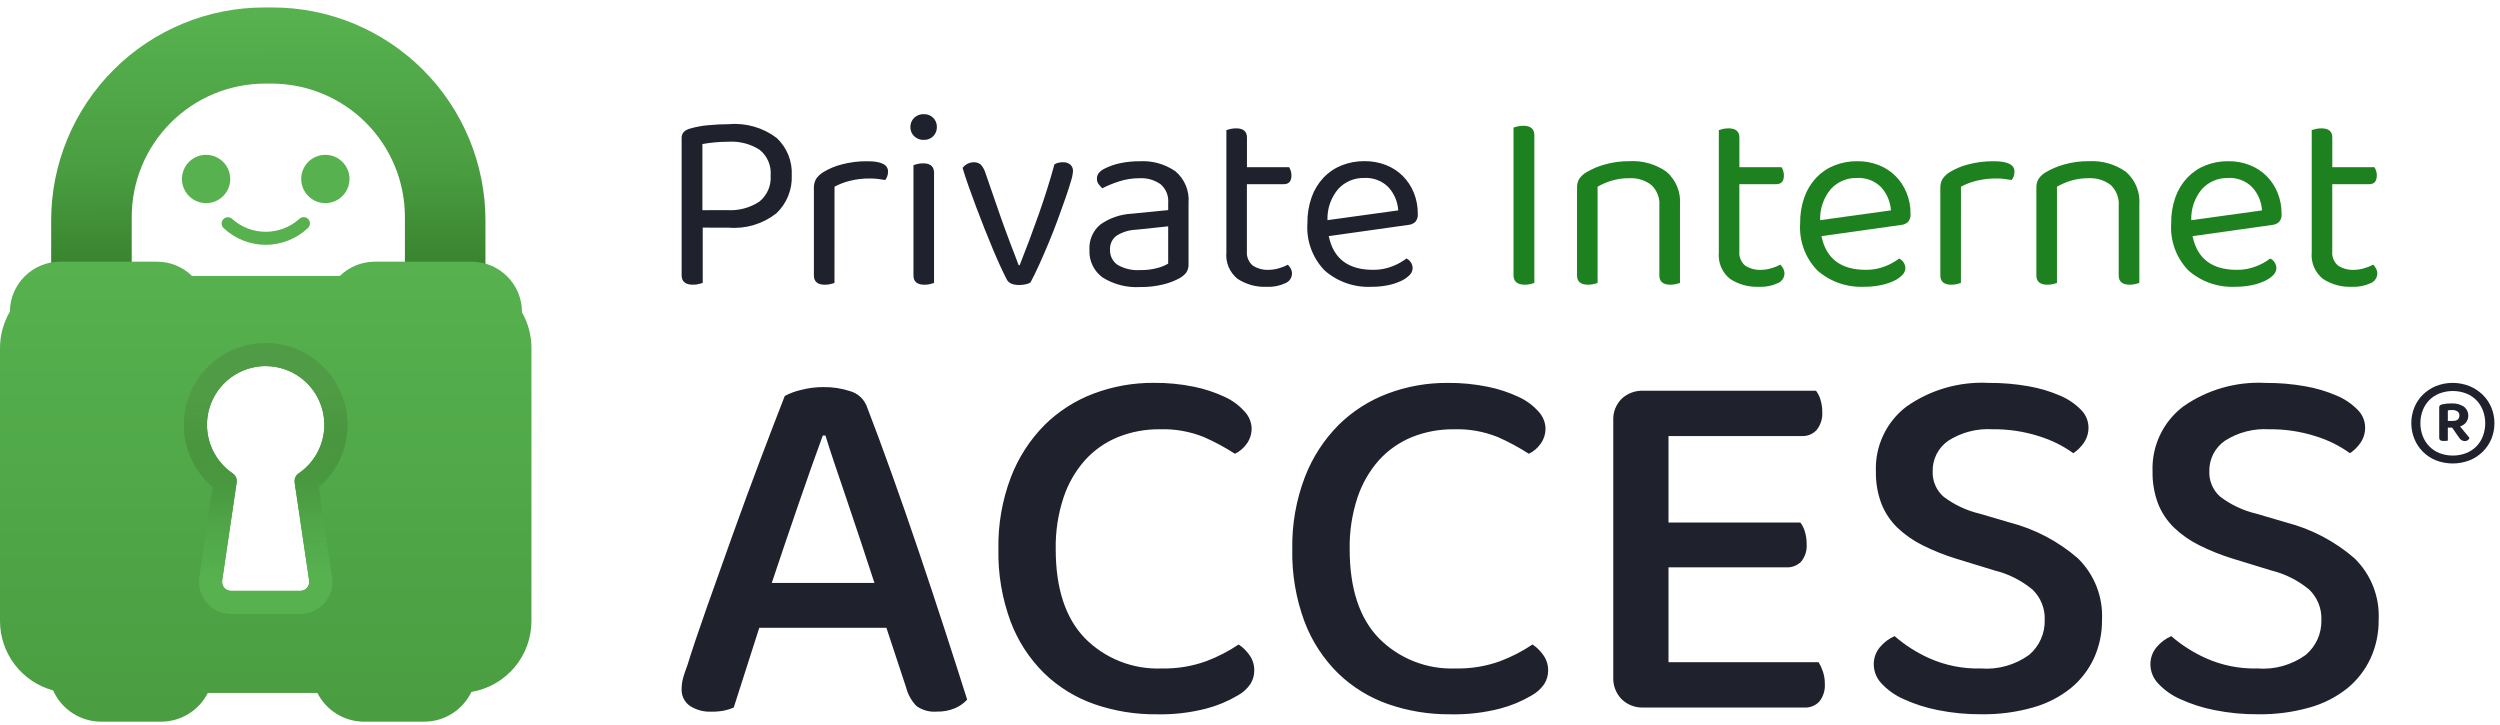 <svg width="224" height="65" viewBox="0 0 224 65" fill="none" xmlns="http://www.w3.org/2000/svg">
<path d="M79.422 56.251H68.031L65.743 63.394C65.459 63.52 65.161 63.614 64.856 63.674C64.487 63.741 64.112 63.772 63.736 63.767C63.06 63.795 62.392 63.616 61.822 63.253C61.576 63.082 61.378 62.85 61.247 62.581C61.116 62.311 61.057 62.012 61.075 61.713C61.075 61.375 61.122 61.038 61.215 60.713C61.308 60.386 61.433 60.02 61.588 59.613C61.993 58.306 62.559 56.617 63.288 54.548C64.017 52.479 64.795 50.292 65.622 47.989C66.447 45.686 67.28 43.421 68.122 41.196C68.964 38.971 69.695 37.064 70.316 35.477C70.772 35.235 71.259 35.054 71.763 34.94C72.418 34.768 73.093 34.682 73.771 34.683C74.596 34.67 75.416 34.797 76.199 35.056C76.523 35.152 76.821 35.319 77.071 35.545C77.321 35.771 77.518 36.051 77.646 36.363C78.331 38.137 79.078 40.152 79.887 42.409C80.696 44.666 81.506 46.992 82.315 49.389C83.125 51.785 83.904 54.133 84.651 56.433C85.398 58.733 86.068 60.818 86.659 62.689C86.35 63.02 85.976 63.282 85.559 63.459C85.049 63.672 84.5 63.774 83.948 63.759C83.302 63.816 82.657 63.643 82.127 63.269C81.675 62.809 81.353 62.237 81.193 61.612L79.422 56.251ZM73.722 39.024C73.411 39.865 73.068 40.814 72.695 41.872C72.322 42.93 71.934 44.043 71.532 45.21C71.127 46.377 70.723 47.56 70.318 48.758C69.913 49.956 69.524 51.114 69.151 52.233H78.351C77.946 50.988 77.534 49.736 77.114 48.475C76.694 47.214 76.289 46.008 75.9 44.857L74.8 41.612C74.457 40.601 74.177 39.737 73.96 39.021L73.722 39.024ZM112.145 38.37C112.153 38.873 111.997 39.364 111.701 39.77C111.433 40.151 111.072 40.457 110.651 40.657C109.766 40.087 108.837 39.587 107.873 39.163C106.621 38.657 105.277 38.419 103.928 38.463C102.642 38.447 101.365 38.685 100.17 39.163C99.049 39.62 98.044 40.321 97.229 41.217C96.361 42.194 95.702 43.337 95.292 44.578C94.801 46.069 94.565 47.631 94.592 49.2C94.592 52.717 95.463 55.378 97.206 57.183C98.106 58.092 99.185 58.803 100.376 59.269C101.566 59.736 102.841 59.949 104.119 59.893C105.471 59.922 106.816 59.7 108.087 59.239C109.107 58.855 110.079 58.354 110.982 57.745C111.357 57.994 111.681 58.311 111.939 58.679C112.235 59.085 112.391 59.576 112.383 60.079C112.385 60.509 112.263 60.93 112.033 61.293C111.739 61.722 111.347 62.074 110.889 62.32C110.014 62.837 109.072 63.229 108.089 63.487C106.626 63.864 105.118 64.037 103.607 64.001C101.717 64.018 99.837 63.71 98.051 63.091C96.375 62.506 94.846 61.565 93.568 60.333C92.242 59.028 91.215 57.451 90.557 55.711C89.784 53.628 89.411 51.419 89.457 49.198C89.416 46.998 89.796 44.812 90.577 42.755C91.246 41.007 92.272 39.417 93.588 38.086C94.843 36.844 96.347 35.881 98 35.261C99.716 34.617 101.536 34.292 103.369 34.304C104.584 34.292 105.797 34.409 106.987 34.654C107.938 34.846 108.863 35.152 109.741 35.564C110.416 35.872 111.02 36.317 111.515 36.871C111.9 37.278 112.125 37.81 112.149 38.37H112.145ZM138.476 38.37C138.484 38.873 138.328 39.364 138.032 39.77C137.764 40.151 137.403 40.457 136.982 40.657C136.099 40.087 135.173 39.588 134.212 39.164C132.96 38.658 131.616 38.42 130.267 38.464C128.981 38.448 127.704 38.686 126.509 39.164C125.388 39.621 124.383 40.322 123.568 41.218C122.7 42.195 122.041 43.338 121.631 44.579C121.14 46.069 120.904 47.632 120.931 49.201C120.931 52.718 121.802 55.379 123.545 57.184C124.444 58.092 125.522 58.802 126.711 59.268C127.9 59.735 129.174 59.947 130.45 59.893C131.802 59.922 133.147 59.7 134.418 59.239C135.438 58.855 136.409 58.354 137.312 57.745C137.687 57.994 138.011 58.311 138.269 58.679C138.565 59.085 138.721 59.576 138.713 60.079C138.715 60.509 138.593 60.93 138.363 61.293C138.069 61.722 137.677 62.074 137.219 62.32C136.344 62.837 135.402 63.229 134.419 63.487C132.956 63.864 131.448 64.037 129.937 64.001C128.047 64.018 126.167 63.71 124.381 63.091C122.706 62.506 121.177 61.565 119.899 60.333C118.573 59.028 117.546 57.451 116.888 55.711C116.115 53.628 115.742 51.419 115.788 49.198C115.749 47 116.13 44.814 116.912 42.759C117.581 41.011 118.607 39.421 119.923 38.09C121.178 36.848 122.682 35.885 124.335 35.265C126.051 34.62 127.871 34.296 129.704 34.308C130.919 34.296 132.132 34.413 133.322 34.658C134.273 34.85 135.198 35.156 136.076 35.568C136.751 35.876 137.355 36.321 137.85 36.875C138.233 37.281 138.456 37.812 138.48 38.37H138.476ZM147.257 63.394C146.897 63.409 146.537 63.351 146.199 63.223C145.862 63.094 145.555 62.898 145.296 62.647C145.045 62.388 144.849 62.081 144.72 61.743C144.592 61.406 144.534 61.046 144.549 60.686V37.67C144.532 37.313 144.59 36.956 144.718 36.623C144.847 36.289 145.044 35.986 145.296 35.733C145.558 35.488 145.867 35.298 146.204 35.173C146.54 35.049 146.898 34.993 147.257 35.009H162.712C162.895 35.246 163.03 35.515 163.112 35.803C163.224 36.166 163.279 36.543 163.275 36.923C163.312 37.494 163.137 38.059 162.785 38.51C162.619 38.697 162.413 38.844 162.183 38.941C161.953 39.037 161.704 39.082 161.454 39.07H149.498V46.82H161.312C161.495 47.057 161.63 47.326 161.712 47.614C161.824 47.977 161.879 48.354 161.875 48.734C161.922 49.306 161.747 49.875 161.385 50.321C161.212 50.495 161.004 50.631 160.774 50.72C160.545 50.808 160.3 50.847 160.054 50.835H149.498V59.333H162.944C163.098 59.582 163.224 59.849 163.317 60.127C163.444 60.486 163.508 60.865 163.504 61.247C163.548 61.826 163.373 62.401 163.014 62.858C162.844 63.038 162.637 63.18 162.407 63.273C162.178 63.365 161.931 63.407 161.683 63.395L147.257 63.394ZM177.463 59.894C179.009 60.019 180.548 59.588 181.805 58.68C182.258 58.297 182.62 57.817 182.862 57.276C183.104 56.734 183.222 56.145 183.205 55.552C183.226 55.05 183.141 54.55 182.956 54.084C182.771 53.617 182.49 53.195 182.131 52.844C181.142 52.016 179.976 51.425 178.723 51.117L175.223 50.043C174.203 49.729 173.212 49.331 172.258 48.853C171.427 48.441 170.664 47.906 169.994 47.266C169.372 46.66 168.886 45.927 168.57 45.118C168.227 44.2 168.061 43.226 168.08 42.247C168.035 41.13 168.26 40.018 168.736 39.006C169.211 37.994 169.923 37.111 170.812 36.433C172.97 34.914 175.577 34.166 178.212 34.309C179.401 34.3 180.589 34.401 181.76 34.609C182.731 34.776 183.679 35.058 184.584 35.449C185.283 35.742 185.918 36.171 186.451 36.71C186.873 37.123 187.116 37.684 187.128 38.274C187.139 38.763 186.999 39.244 186.728 39.651C186.474 40.029 186.149 40.354 185.771 40.608C184.841 39.94 183.808 39.428 182.713 39.091C181.363 38.657 179.953 38.444 178.535 38.461C177.137 38.375 175.748 38.734 174.567 39.488C174.123 39.794 173.763 40.207 173.518 40.688C173.274 41.169 173.153 41.703 173.167 42.242C173.152 42.668 173.232 43.093 173.402 43.484C173.571 43.876 173.826 44.225 174.147 44.506C175.103 45.23 176.201 45.747 177.368 46.023L180.076 46.817C182.326 47.4 184.412 48.495 186.169 50.017C186.903 50.732 187.477 51.595 187.851 52.549C188.226 53.503 188.392 54.526 188.34 55.549C188.353 56.732 188.106 57.903 187.616 58.98C187.135 60.02 186.425 60.938 185.538 61.664C184.537 62.462 183.386 63.049 182.153 63.391C180.657 63.815 179.108 64.019 177.553 63.998C176.236 64.009 174.922 63.884 173.631 63.625C172.577 63.418 171.551 63.089 170.573 62.645C169.824 62.317 169.149 61.841 168.589 61.245C168.153 60.792 167.904 60.192 167.889 59.564C167.874 58.984 168.073 58.419 168.449 57.977C168.804 57.555 169.251 57.22 169.756 56.997C170.676 57.794 171.706 58.455 172.814 58.958C174.273 59.616 175.863 59.937 177.463 59.894ZM202.253 59.894C203.799 60.019 205.338 59.588 206.595 58.68C207.048 58.297 207.41 57.817 207.652 57.276C207.894 56.734 208.012 56.145 207.995 55.552C208.016 55.05 207.932 54.55 207.747 54.083C207.562 53.616 207.281 53.194 206.922 52.843C205.932 52.014 204.766 51.423 203.512 51.116L200.012 50.042C198.992 49.728 198.001 49.33 197.047 48.852C196.216 48.44 195.453 47.905 194.783 47.265C194.161 46.658 193.675 45.926 193.359 45.117C193.016 44.199 192.85 43.225 192.869 42.246C192.824 41.129 193.049 40.018 193.525 39.006C194 37.995 194.712 37.112 195.6 36.434C197.758 34.915 200.365 34.167 203 34.31C204.189 34.301 205.377 34.402 206.548 34.61C207.519 34.777 208.467 35.059 209.372 35.45C210.071 35.743 210.706 36.172 211.239 36.711C211.661 37.124 211.904 37.685 211.916 38.275C211.927 38.764 211.787 39.245 211.516 39.652C211.262 40.03 210.937 40.355 210.559 40.609C209.629 39.941 208.596 39.428 207.501 39.092C206.151 38.658 204.741 38.445 203.323 38.462C201.925 38.376 200.536 38.735 199.355 39.489C198.911 39.795 198.551 40.208 198.306 40.689C198.062 41.169 197.941 41.704 197.955 42.243C197.94 42.669 198.02 43.094 198.19 43.486C198.359 43.877 198.614 44.226 198.935 44.507C199.891 45.231 200.989 45.748 202.156 46.024L204.864 46.818C207.114 47.401 209.2 48.496 210.957 50.018C211.691 50.733 212.265 51.596 212.639 52.55C213.014 53.504 213.18 54.526 213.128 55.55C213.141 56.733 212.894 57.904 212.404 58.981C211.923 60.021 211.213 60.939 210.326 61.665C209.325 62.462 208.174 63.05 206.941 63.392C205.445 63.816 203.896 64.02 202.341 63.999C201.024 64.01 199.71 63.885 198.419 63.626C197.365 63.419 196.339 63.09 195.361 62.646C194.612 62.318 193.937 61.842 193.377 61.246C192.941 60.793 192.692 60.193 192.677 59.565C192.662 58.985 192.861 58.42 193.237 57.978C193.592 57.556 194.039 57.221 194.544 56.998C195.467 57.796 196.5 58.456 197.612 58.959C199.069 59.616 200.655 59.936 202.253 59.894Z" fill="#1F212D"/>
<path d="M62.964 20.395V25.352C62.872 25.383 62.749 25.416 62.595 25.452C62.429 25.492 62.259 25.511 62.088 25.51C61.412 25.51 61.074 25.226 61.074 24.657V12.395C61.06 12.19 61.126 11.987 61.258 11.83C61.42 11.678 61.618 11.571 61.834 11.519C62.364 11.365 62.909 11.264 63.459 11.219C64.097 11.158 64.716 11.127 65.315 11.127C66.844 10.995 68.368 11.434 69.592 12.36C70.044 12.785 70.399 13.302 70.632 13.877C70.865 14.453 70.97 15.071 70.941 15.691C70.97 16.328 70.862 16.964 70.623 17.556C70.385 18.147 70.021 18.68 69.558 19.119C68.348 20.067 66.825 20.524 65.293 20.399L62.964 20.395ZM65.178 18.828C66.188 18.89 67.191 18.623 68.037 18.067C68.383 17.787 68.656 17.427 68.833 17.018C69.009 16.609 69.083 16.163 69.049 15.719C69.085 15.286 69.015 14.85 68.844 14.45C68.673 14.05 68.407 13.698 68.069 13.425C67.237 12.891 66.256 12.637 65.269 12.699C64.854 12.699 64.443 12.718 64.036 12.757C63.629 12.796 63.262 12.846 62.936 12.907V18.832L65.178 18.828ZM74.769 25.353C74.656 25.393 74.54 25.427 74.423 25.453C74.257 25.493 74.087 25.512 73.916 25.511C73.255 25.511 72.925 25.234 72.925 24.681V16.868C72.911 16.574 72.981 16.282 73.125 16.026C73.298 15.778 73.522 15.57 73.782 15.415C74.287 15.109 74.835 14.88 75.407 14.735C76.163 14.534 76.942 14.437 77.724 14.447C78.953 14.447 79.568 14.754 79.568 15.369C79.57 15.514 79.546 15.659 79.499 15.796C79.458 15.917 79.396 16.03 79.315 16.13C79.161 16.099 78.961 16.069 78.715 16.038C78.47 16.007 78.224 15.992 77.977 15.992C77.348 15.983 76.72 16.056 76.11 16.211C75.645 16.328 75.196 16.503 74.773 16.73L74.769 25.353ZM83.691 25.353C83.578 25.393 83.462 25.427 83.345 25.453C83.179 25.493 83.009 25.512 82.838 25.511C82.177 25.511 81.847 25.234 81.847 24.681V14.793C81.964 14.752 82.083 14.718 82.204 14.693C82.374 14.653 82.548 14.634 82.723 14.635C83.368 14.635 83.691 14.919 83.691 15.488V25.353ZM81.57 11.381C81.567 11.229 81.595 11.078 81.652 10.937C81.71 10.797 81.796 10.669 81.904 10.563C82.018 10.451 82.153 10.364 82.302 10.307C82.451 10.249 82.61 10.223 82.769 10.229C82.927 10.222 83.084 10.248 83.231 10.306C83.378 10.363 83.511 10.451 83.622 10.563C83.728 10.671 83.811 10.799 83.866 10.939C83.921 11.08 83.948 11.23 83.945 11.381C83.948 11.532 83.921 11.682 83.866 11.823C83.811 11.963 83.728 12.091 83.622 12.199C83.511 12.311 83.378 12.399 83.231 12.456C83.084 12.514 82.927 12.54 82.769 12.533C82.61 12.539 82.451 12.513 82.302 12.455C82.153 12.398 82.018 12.311 81.904 12.199C81.796 12.093 81.71 11.965 81.652 11.825C81.595 11.684 81.567 11.533 81.57 11.381ZM95.264 14.539C95.493 14.528 95.719 14.602 95.898 14.746C95.981 14.821 96.046 14.915 96.087 15.018C96.129 15.122 96.147 15.234 96.14 15.346C96.114 15.648 96.053 15.946 95.956 16.234C95.833 16.657 95.672 17.157 95.472 17.734C95.272 18.311 95.045 18.945 94.792 19.634C94.539 20.325 94.27 21.013 93.985 21.697C93.7 22.381 93.416 23.038 93.132 23.669C92.847 24.299 92.581 24.845 92.332 25.306C92.211 25.386 92.075 25.441 91.932 25.467C91.732 25.514 91.527 25.537 91.321 25.536C90.752 25.536 90.383 25.375 90.214 25.052C90.077 24.791 89.9 24.43 89.685 23.969C89.47 23.508 89.239 22.985 88.993 22.401C88.747 21.817 88.493 21.195 88.232 20.534C87.971 19.873 87.717 19.216 87.471 18.563C87.225 17.91 86.994 17.279 86.779 16.672C86.564 16.065 86.387 15.523 86.249 15.047C86.362 14.889 86.512 14.762 86.687 14.678C86.858 14.589 87.047 14.542 87.24 14.54C87.47 14.524 87.698 14.598 87.874 14.747C88.055 14.946 88.192 15.182 88.274 15.439L89.703 19.566C89.795 19.827 89.91 20.146 90.049 20.523C90.188 20.9 90.33 21.284 90.476 21.676C90.622 22.068 90.768 22.448 90.914 22.817C91.06 23.186 91.179 23.501 91.271 23.762H91.363C91.978 22.209 92.55 20.68 93.081 19.174C93.612 17.668 94.078 16.183 94.481 14.719C94.72 14.588 94.991 14.526 95.264 14.539ZM102.158 24.199C102.698 24.211 103.237 24.144 103.758 23.999C104.077 23.913 104.383 23.785 104.669 23.619V20.28L101.81 20.58C101.181 20.602 100.569 20.789 100.035 21.122C99.843 21.268 99.69 21.459 99.59 21.678C99.489 21.897 99.444 22.137 99.459 22.378C99.447 22.641 99.502 22.903 99.62 23.139C99.737 23.375 99.912 23.577 100.129 23.727C100.742 24.085 101.45 24.249 102.158 24.199ZM102.135 14.447C103.266 14.386 104.385 14.703 105.317 15.347C105.725 15.691 106.045 16.128 106.25 16.622C106.455 17.115 106.538 17.651 106.493 18.183V23.646C106.51 23.918 106.44 24.188 106.293 24.418C106.132 24.622 105.932 24.792 105.705 24.918C105.246 25.168 104.757 25.356 104.249 25.479C103.565 25.649 102.862 25.73 102.158 25.719C100.978 25.791 99.805 25.492 98.803 24.866C98.414 24.587 98.101 24.215 97.894 23.784C97.686 23.353 97.591 22.877 97.616 22.399C97.587 21.965 97.661 21.531 97.834 21.132C98.006 20.733 98.271 20.381 98.607 20.105C99.43 19.532 100.396 19.2 101.397 19.148L104.671 18.825V18.179C104.698 17.864 104.649 17.547 104.528 17.255C104.408 16.963 104.22 16.704 103.979 16.499C103.433 16.12 102.776 15.934 102.112 15.969C101.494 15.965 100.88 16.058 100.291 16.246C99.768 16.412 99.259 16.62 98.769 16.868C98.644 16.758 98.532 16.634 98.435 16.499C98.337 16.366 98.284 16.204 98.285 16.038C98.277 15.848 98.334 15.661 98.446 15.508C98.585 15.345 98.757 15.213 98.949 15.119C99.401 14.889 99.882 14.721 100.378 14.619C100.956 14.5 101.545 14.442 102.135 14.447ZM113.501 25.698C112.575 25.741 111.66 25.49 110.884 24.983C110.534 24.701 110.259 24.336 110.084 23.922C109.91 23.507 109.841 23.056 109.884 22.608V11.658C110.001 11.617 110.12 11.583 110.241 11.558C110.411 11.518 110.585 11.499 110.76 11.5C111.405 11.5 111.728 11.777 111.728 12.33V14.981H115.509C115.565 15.08 115.611 15.184 115.647 15.292C115.694 15.429 115.716 15.574 115.714 15.719C115.714 16.242 115.483 16.503 115.022 16.503H111.722V22.497C111.698 22.74 111.734 22.985 111.826 23.211C111.917 23.438 112.063 23.638 112.249 23.796C112.684 24.075 113.197 24.208 113.713 24.176C114.01 24.171 114.305 24.124 114.589 24.038C114.868 23.964 115.137 23.857 115.391 23.719C115.492 23.82 115.579 23.936 115.649 24.061C115.728 24.21 115.768 24.376 115.764 24.545C115.754 24.726 115.692 24.901 115.586 25.048C115.479 25.195 115.333 25.308 115.164 25.375C114.644 25.616 114.073 25.727 113.501 25.698ZM119.057 21.156C119.472 23.169 120.793 24.176 123.022 24.176C123.622 24.185 124.218 24.076 124.775 23.854C125.22 23.682 125.639 23.449 126.02 23.162C126.185 23.242 126.324 23.366 126.422 23.521C126.519 23.676 126.572 23.855 126.573 24.038C126.563 24.275 126.459 24.499 126.285 24.66C126.058 24.883 125.793 25.063 125.501 25.19C125.132 25.356 124.745 25.48 124.348 25.559C123.881 25.654 123.406 25.7 122.93 25.697C121.385 25.781 119.868 25.261 118.7 24.246C118.156 23.689 117.736 23.023 117.468 22.291C117.2 21.56 117.09 20.781 117.144 20.004C117.131 19.208 117.259 18.415 117.524 17.664C117.754 17.016 118.116 16.422 118.585 15.919C119.041 15.439 119.595 15.064 120.21 14.819C120.863 14.561 121.56 14.432 122.262 14.439C122.916 14.432 123.566 14.55 124.176 14.785C124.742 15.004 125.256 15.337 125.686 15.765C126.113 16.194 126.45 16.704 126.677 17.265C126.92 17.869 127.042 18.514 127.034 19.165C127.047 19.295 127.033 19.427 126.993 19.552C126.953 19.676 126.889 19.792 126.803 19.891C126.623 20.048 126.396 20.142 126.157 20.156L119.057 21.156ZM122.239 15.946C121.803 15.934 121.37 16.015 120.969 16.184C120.567 16.353 120.206 16.606 119.91 16.926C119.249 17.706 118.904 18.704 118.942 19.726L125.282 18.85C125.234 18.073 124.921 17.337 124.394 16.764C124.113 16.484 123.775 16.266 123.404 16.125C123.033 15.984 122.636 15.923 122.239 15.946Z" fill="#1F212D"/>
<path d="M137.478 25.352C137.365 25.392 137.249 25.426 137.132 25.452C136.966 25.492 136.796 25.511 136.625 25.51C135.949 25.51 135.611 25.226 135.611 24.657V11.427C135.728 11.386 135.847 11.352 135.968 11.327C136.138 11.287 136.312 11.268 136.487 11.269C137.148 11.269 137.478 11.553 137.478 12.122V25.352ZM148.678 18.459C148.708 18.109 148.659 17.757 148.533 17.43C148.407 17.102 148.209 16.807 147.952 16.568C147.394 16.144 146.704 15.932 146.004 15.968C145.45 15.959 144.897 16.037 144.367 16.199C143.941 16.33 143.532 16.508 143.145 16.729V25.352C143.032 25.392 142.916 25.426 142.799 25.452C142.633 25.492 142.463 25.511 142.292 25.51C141.631 25.51 141.301 25.233 141.301 24.68V16.822C141.29 16.542 141.359 16.264 141.501 16.022C141.679 15.77 141.912 15.562 142.181 15.411C142.681 15.122 143.216 14.897 143.772 14.742C144.499 14.533 145.252 14.432 146.008 14.442C147.186 14.376 148.351 14.709 149.316 15.387C149.738 15.752 150.067 16.212 150.278 16.729C150.488 17.246 150.573 17.805 150.526 18.361V25.352C150.409 25.393 150.29 25.427 150.169 25.452C150.005 25.491 149.837 25.51 149.669 25.51C149.008 25.51 148.678 25.233 148.678 24.68V18.459ZM157.623 25.698C156.697 25.741 155.782 25.49 155.006 24.983C154.656 24.701 154.381 24.336 154.206 23.922C154.032 23.507 153.963 23.056 154.006 22.608V11.658C154.123 11.617 154.242 11.583 154.363 11.558C154.533 11.518 154.707 11.499 154.882 11.5C155.527 11.5 155.85 11.777 155.85 12.33V14.981H159.631C159.687 15.08 159.733 15.184 159.769 15.292C159.816 15.429 159.84 15.574 159.838 15.719C159.838 16.242 159.607 16.503 159.146 16.503H155.846V22.497C155.821 22.739 155.855 22.984 155.946 23.211C156.036 23.437 156.18 23.638 156.365 23.797C156.8 24.076 157.313 24.209 157.829 24.177C158.128 24.171 158.425 24.122 158.711 24.034C158.992 23.959 159.263 23.85 159.518 23.711C159.618 23.814 159.704 23.93 159.772 24.057C159.851 24.206 159.891 24.372 159.887 24.541C159.877 24.722 159.815 24.897 159.709 25.044C159.602 25.191 159.456 25.305 159.287 25.371C158.769 25.613 158.199 25.725 157.628 25.698H157.623ZM163.202 21.156C163.617 23.169 164.938 24.176 167.167 24.176C167.769 24.186 168.366 24.076 168.925 23.854C169.368 23.682 169.786 23.449 170.165 23.162C170.33 23.241 170.47 23.364 170.568 23.518C170.667 23.672 170.721 23.851 170.723 24.034C170.713 24.271 170.609 24.495 170.435 24.656C170.208 24.879 169.943 25.059 169.651 25.186C169.282 25.352 168.895 25.476 168.498 25.555C168.031 25.65 167.556 25.696 167.08 25.693C165.536 25.778 164.019 25.259 162.85 24.246C162.306 23.689 161.886 23.023 161.618 22.291C161.35 21.56 161.24 20.781 161.294 20.004C161.281 19.208 161.409 18.415 161.674 17.664C161.905 17.017 162.266 16.425 162.735 15.923C163.191 15.443 163.745 15.068 164.36 14.823C165.013 14.565 165.71 14.436 166.412 14.443C167.066 14.436 167.716 14.553 168.326 14.789C168.892 15.008 169.406 15.341 169.836 15.769C170.263 16.198 170.6 16.708 170.827 17.269C171.07 17.872 171.192 18.518 171.184 19.169C171.197 19.299 171.183 19.431 171.143 19.556C171.103 19.68 171.039 19.796 170.953 19.895C170.773 20.052 170.546 20.145 170.307 20.16L163.202 21.156ZM166.384 15.946C165.948 15.934 165.515 16.015 165.114 16.184C164.712 16.353 164.351 16.606 164.055 16.926C163.394 17.706 163.049 18.704 163.087 19.726L169.427 18.85C169.379 18.073 169.066 17.337 168.539 16.764C168.258 16.484 167.922 16.267 167.551 16.126C167.181 15.985 166.785 15.924 166.389 15.946H166.384ZM175.698 25.352C175.585 25.392 175.469 25.426 175.352 25.452C175.186 25.492 175.016 25.511 174.845 25.51C174.184 25.51 173.854 25.233 173.854 24.68V16.868C173.84 16.574 173.91 16.282 174.054 16.026C174.227 15.778 174.451 15.57 174.711 15.415C175.216 15.109 175.764 14.88 176.336 14.735C177.092 14.534 177.871 14.437 178.653 14.447C179.882 14.447 180.497 14.754 180.497 15.369C180.499 15.514 180.475 15.659 180.428 15.796C180.387 15.917 180.325 16.03 180.244 16.13C180.09 16.099 179.89 16.069 179.644 16.038C179.399 16.007 179.153 15.992 178.906 15.992C178.277 15.983 177.649 16.056 177.039 16.211C176.574 16.328 176.125 16.503 175.702 16.73L175.698 25.352ZM189.836 18.459C189.866 18.109 189.817 17.757 189.691 17.43C189.565 17.102 189.367 16.807 189.11 16.568C188.552 16.144 187.862 15.932 187.162 15.968C186.608 15.959 186.055 16.037 185.525 16.199C185.099 16.33 184.69 16.508 184.303 16.729V25.352C184.19 25.392 184.074 25.426 183.957 25.452C183.791 25.492 183.621 25.511 183.45 25.51C182.789 25.51 182.459 25.233 182.459 24.68V16.822C182.448 16.542 182.517 16.264 182.659 16.022C182.837 15.77 183.07 15.562 183.339 15.411C183.839 15.122 184.374 14.897 184.93 14.742C185.657 14.533 186.41 14.432 187.166 14.442C188.344 14.376 189.509 14.709 190.474 15.387C190.896 15.752 191.225 16.212 191.436 16.729C191.646 17.246 191.731 17.805 191.684 18.361V25.352C191.567 25.393 191.448 25.427 191.327 25.452C191.163 25.491 190.995 25.51 190.827 25.51C190.166 25.51 189.836 25.233 189.836 24.68V18.459ZM196.453 21.159C196.868 23.171 198.189 24.177 200.418 24.177C201.018 24.186 201.613 24.076 202.17 23.854C202.615 23.682 203.034 23.449 203.415 23.162C203.579 23.242 203.717 23.366 203.814 23.52C203.911 23.674 203.963 23.852 203.965 24.034C203.955 24.271 203.851 24.495 203.677 24.656C203.45 24.879 203.185 25.059 202.893 25.186C202.524 25.352 202.137 25.476 201.74 25.555C201.273 25.65 200.798 25.696 200.322 25.693C198.779 25.778 197.263 25.259 196.095 24.246C195.551 23.689 195.131 23.023 194.863 22.291C194.595 21.56 194.485 20.781 194.539 20.004C194.526 19.208 194.654 18.415 194.919 17.664C195.15 17.017 195.511 16.425 195.98 15.923C196.436 15.443 196.99 15.068 197.605 14.823C198.258 14.565 198.955 14.436 199.657 14.443C200.311 14.436 200.961 14.553 201.571 14.789C202.137 15.008 202.651 15.341 203.081 15.769C203.508 16.198 203.845 16.708 204.072 17.269C204.315 17.872 204.437 18.518 204.429 19.169C204.442 19.299 204.428 19.431 204.388 19.556C204.348 19.68 204.284 19.796 204.198 19.895C204.018 20.052 203.791 20.145 203.552 20.16L196.453 21.159ZM199.635 15.949C199.199 15.937 198.766 16.018 198.365 16.187C197.963 16.356 197.602 16.609 197.306 16.929C196.645 17.709 196.3 18.707 196.338 19.729L202.678 18.853C202.63 18.076 202.317 17.34 201.79 16.767C201.509 16.486 201.171 16.267 200.8 16.126C200.428 15.985 200.031 15.923 199.634 15.946L199.635 15.949ZM210.747 25.698C209.821 25.741 208.906 25.49 208.13 24.983C207.78 24.701 207.505 24.336 207.33 23.922C207.156 23.507 207.087 23.056 207.13 22.608V11.658C207.247 11.617 207.366 11.583 207.487 11.558C207.657 11.518 207.831 11.499 208.006 11.5C208.651 11.5 208.974 11.777 208.974 12.33V14.981H212.755C212.811 15.08 212.857 15.184 212.893 15.292C212.94 15.429 212.964 15.574 212.962 15.719C212.962 16.242 212.731 16.503 212.27 16.503H208.97V22.497C208.945 22.739 208.979 22.984 209.07 23.211C209.16 23.437 209.304 23.638 209.489 23.797C209.924 24.076 210.437 24.209 210.953 24.177C211.251 24.17 211.546 24.122 211.83 24.034C212.111 23.959 212.382 23.85 212.637 23.711C212.737 23.814 212.823 23.93 212.891 24.057C212.97 24.206 213.01 24.372 213.006 24.541C212.996 24.722 212.934 24.897 212.828 25.044C212.721 25.191 212.575 25.305 212.406 25.371C211.888 25.613 211.318 25.725 210.747 25.698Z" fill="#1E811F"/>
<path d="M216.054 37.92C216.05 37.44 216.141 36.965 216.321 36.52C216.492 36.091 216.749 35.702 217.076 35.376C217.413 35.044 217.81 34.78 218.246 34.598C219.218 34.209 220.302 34.209 221.274 34.598C221.714 34.78 222.116 35.045 222.458 35.377C222.789 35.703 223.051 36.092 223.228 36.521C223.592 37.416 223.593 38.418 223.233 39.315C223.055 39.745 222.793 40.136 222.463 40.465C222.124 40.8 221.721 41.065 221.279 41.244C220.305 41.622 219.225 41.622 218.251 41.244C217.817 41.069 217.422 40.807 217.092 40.476C216.761 40.144 216.5 39.749 216.326 39.315C216.145 38.872 216.053 38.398 216.054 37.92ZM216.868 37.92C216.865 38.316 216.937 38.709 217.08 39.078C217.211 39.42 217.41 39.732 217.665 39.995C217.924 40.258 218.236 40.465 218.58 40.601C219.348 40.892 220.195 40.892 220.963 40.601C221.307 40.466 221.62 40.262 221.881 40.001C222.136 39.738 222.335 39.426 222.466 39.084C222.748 38.338 222.748 37.515 222.466 36.769C222.335 36.427 222.136 36.115 221.881 35.852C221.62 35.591 221.307 35.386 220.963 35.252C220.195 34.961 219.347 34.961 218.579 35.252C218.235 35.386 217.922 35.59 217.661 35.852C217.406 36.115 217.207 36.427 217.076 36.769C216.936 37.136 216.865 37.527 216.868 37.92ZM219.326 38.313V39.481C219.199 39.503 219.07 39.512 218.941 39.51C218.844 39.514 218.747 39.495 218.66 39.452C218.589 39.414 218.554 39.321 218.554 39.175V36.481C218.554 36.343 218.662 36.255 218.88 36.219C219.007 36.192 219.136 36.172 219.265 36.161C219.383 36.152 219.511 36.146 219.65 36.146C220.041 36.124 220.429 36.223 220.761 36.43C220.867 36.511 220.957 36.613 221.024 36.73C221.091 36.846 221.135 36.974 221.152 37.107C221.17 37.24 221.161 37.375 221.126 37.505C221.091 37.634 221.031 37.756 220.949 37.862C220.808 38.025 220.625 38.145 220.42 38.211L221.266 39.23C221.243 39.315 221.19 39.388 221.118 39.438C221.036 39.497 220.938 39.527 220.837 39.525C220.738 39.519 220.642 39.489 220.557 39.439C220.472 39.388 220.4 39.318 220.348 39.234L219.711 38.315L219.326 38.313ZM219.8 37.713C220.174 37.713 220.363 37.544 220.363 37.204C220.365 37.137 220.349 37.07 220.318 37.01C220.287 36.95 220.241 36.899 220.185 36.862C220.043 36.773 219.878 36.73 219.711 36.738C219.64 36.738 219.573 36.738 219.511 36.745C219.449 36.752 219.386 36.757 219.326 36.767V37.713H219.8Z" fill="#1F212D"/>
<path d="M24.406 0.669H23.672C21.165 0.669 18.683 1.162 16.367 2.122C14.052 3.081 11.947 4.487 10.175 6.259C8.402 8.031 6.996 10.136 6.037 12.451C5.078 14.767 4.584 17.249 4.584 19.756V24.878C4.584 25.081 4.624 25.283 4.702 25.471C4.78 25.659 4.894 25.829 5.038 25.973C5.182 26.117 5.352 26.231 5.54 26.308C5.728 26.386 5.93 26.426 6.133 26.426H10.253C10.456 26.426 10.658 26.386 10.846 26.308C11.034 26.231 11.204 26.117 11.348 25.973C11.492 25.829 11.606 25.659 11.684 25.471C11.762 25.283 11.802 25.081 11.802 24.878V19.44C11.802 16.27 13.062 13.231 15.303 10.99C17.544 8.749 20.584 7.49 23.753 7.49H24.329C25.898 7.49 27.453 7.799 28.902 8.4C30.352 9 31.67 9.881 32.78 10.99C33.889 12.1 34.77 13.418 35.37 14.867C35.971 16.317 36.28 17.872 36.28 19.441V24.879C36.28 25.082 36.32 25.284 36.398 25.472C36.476 25.659 36.59 25.83 36.734 25.974C36.878 26.118 37.048 26.232 37.236 26.309C37.424 26.387 37.626 26.427 37.829 26.427H41.947C42.15 26.427 42.352 26.387 42.54 26.309C42.728 26.232 42.898 26.118 43.042 25.974C43.186 25.83 43.3 25.659 43.378 25.472C43.456 25.284 43.496 25.082 43.496 24.879V19.757C43.496 17.25 43.002 14.768 42.043 12.452C41.084 10.136 39.678 8.031 37.905 6.259C36.132 4.486 34.028 3.08 31.711 2.121C29.395 1.162 26.913 0.669 24.406 0.669Z" fill="url(#paint0_linear_880_17699)"/>
<path d="M38 64.662H32.639C31.769 64.665 30.916 64.425 30.174 63.971C29.433 63.517 28.832 62.865 28.439 62.089H18.622C18.229 62.864 17.628 63.515 16.886 63.97C16.145 64.424 15.292 64.664 14.422 64.662H9.069C8.157 64.662 7.265 64.397 6.5 63.9C5.735 63.403 5.131 62.695 4.76 61.862C3.395 61.491 2.189 60.682 1.329 59.559C0.469 58.435 0.002 57.061 0 55.646L0 31.173C0.002 30.03 0.307 28.908 0.886 27.922C0.895 26.732 1.373 25.594 2.218 24.755C3.062 23.917 4.204 23.446 5.394 23.446H14.063C15.238 23.444 16.367 23.904 17.206 24.726H30.449C31.289 23.904 32.418 23.445 33.593 23.446H42.26C43.456 23.447 44.602 23.922 45.448 24.768C46.294 25.613 46.77 26.76 46.771 27.956V27.987C47.325 28.957 47.616 30.055 47.617 31.172V55.646C47.616 57.169 47.076 58.643 46.091 59.806C45.106 60.969 43.742 61.745 42.239 61.996C41.859 62.783 41.268 63.45 40.533 63.923C39.777 64.407 38.898 64.663 38 64.662ZM23.809 32.8H23.7C23.538 32.8 23.373 32.814 23.211 32.832L23.042 32.854C21.894 33.026 20.835 33.571 20.029 34.405C19.222 35.239 18.712 36.315 18.579 37.468C18.576 37.5 18.572 37.533 18.569 37.568C18.482 38.509 18.649 39.456 19.052 40.31C19.454 41.164 20.079 41.895 20.86 42.427C20.914 42.463 20.964 42.506 21.008 42.555C21.084 42.64 21.14 42.741 21.175 42.849C21.209 42.958 21.221 43.073 21.208 43.186C21.208 43.196 21.208 43.207 21.208 43.217L19.908 52.008C19.904 52.038 19.901 52.069 19.9 52.1V52.121C19.899 52.209 19.912 52.296 19.939 52.38L19.945 52.397V52.403V52.414V52.426C19.979 52.513 20.027 52.593 20.088 52.664C20.154 52.74 20.233 52.803 20.321 52.85L20.336 52.858H20.344H20.351L20.367 52.865C20.461 52.908 20.563 52.933 20.667 52.938H26.928C27.039 52.932 27.147 52.904 27.247 52.856L27.264 52.848H27.27L27.28 52.842L27.3 52.846H27.305L27.32 52.837C27.382 52.8 27.438 52.754 27.488 52.702C27.565 52.617 27.624 52.517 27.661 52.409C27.698 52.3 27.711 52.185 27.701 52.071C27.701 52.056 27.699 52.04 27.696 52.025L26.396 43.235C26.39 43.172 26.392 43.109 26.4 43.046C26.407 42.92 26.443 42.798 26.506 42.689C26.568 42.58 26.655 42.487 26.759 42.417C26.859 42.349 26.959 42.276 27.059 42.2L27.086 42.178L27.102 42.165H27.108C28.071 41.389 28.729 40.298 28.968 39.085V39.067V39.058C29.114 38.297 29.089 37.513 28.897 36.762C28.704 36.011 28.349 35.312 27.855 34.715C27.361 34.117 26.741 33.636 26.04 33.306C25.339 32.976 24.573 32.805 23.798 32.805L23.809 32.8Z" fill="url(#paint1_linear_880_17699)"/>
<path d="M20.63 16.036C20.63 15.608 20.503 15.189 20.265 14.833C20.027 14.477 19.689 14.2 19.294 14.036C18.898 13.872 18.463 13.829 18.043 13.913C17.623 13.996 17.237 14.202 16.934 14.505C16.631 14.808 16.425 15.194 16.342 15.614C16.258 16.034 16.301 16.469 16.465 16.864C16.629 17.26 16.906 17.598 17.262 17.836C17.618 18.074 18.037 18.201 18.465 18.201C18.749 18.201 19.031 18.145 19.294 18.036C19.556 17.928 19.795 17.768 19.996 17.567C20.197 17.366 20.357 17.127 20.465 16.865C20.574 16.602 20.63 16.32 20.63 16.036ZM29.152 13.872C28.724 13.872 28.305 13.999 27.949 14.236C27.593 14.474 27.315 14.812 27.151 15.208C26.987 15.604 26.944 16.039 27.027 16.459C27.111 16.879 27.317 17.265 27.62 17.568C27.923 17.871 28.309 18.077 28.729 18.16C29.149 18.244 29.584 18.201 29.98 18.037C30.376 17.873 30.714 17.595 30.951 17.239C31.189 16.883 31.316 16.464 31.316 16.036C31.316 15.462 31.088 14.912 30.682 14.506C30.276 14.1 29.726 13.872 29.152 13.872ZM26.818 19.614C25.992 20.357 24.92 20.768 23.808 20.768C22.697 20.768 21.625 20.357 20.799 19.614C20.69 19.513 20.545 19.459 20.396 19.465C20.247 19.471 20.107 19.536 20.006 19.645C19.905 19.754 19.851 19.899 19.857 20.048C19.863 20.197 19.928 20.337 20.037 20.438C21.058 21.4 22.407 21.936 23.809 21.936C25.212 21.936 26.561 21.4 27.582 20.438C27.638 20.388 27.684 20.328 27.716 20.261C27.749 20.193 27.767 20.12 27.771 20.045C27.775 19.97 27.764 19.895 27.738 19.825C27.712 19.754 27.673 19.69 27.622 19.635C27.571 19.58 27.509 19.536 27.441 19.505C27.373 19.474 27.299 19.457 27.224 19.455C27.149 19.453 27.075 19.466 27.005 19.494C26.935 19.521 26.872 19.562 26.818 19.614Z" fill="#56B14E"/>
<path d="M26.895 55.013H20.72C20.306 55.013 19.897 54.924 19.52 54.752C19.144 54.58 18.809 54.328 18.538 54.016C18.267 53.703 18.067 53.335 17.95 52.938C17.834 52.54 17.805 52.123 17.864 51.713L19.057 43.644C17.968 42.718 17.174 41.495 16.771 40.123C16.369 38.751 16.378 37.292 16.795 35.925C17.212 34.558 18.02 33.343 19.119 32.43C20.218 31.517 21.561 30.945 22.981 30.785C24.006 30.67 25.044 30.772 26.027 31.085C27.009 31.398 27.915 31.916 28.684 32.602C29.454 33.29 30.07 34.131 30.491 35.072C30.913 36.014 31.132 37.033 31.133 38.065C31.134 39.125 30.904 40.173 30.459 41.136C30.014 42.099 29.366 42.954 28.558 43.641L29.747 51.708C29.808 52.118 29.779 52.536 29.664 52.934C29.548 53.332 29.348 53.7 29.078 54.014C28.807 54.327 28.472 54.579 28.095 54.752C27.719 54.924 27.309 55.013 26.895 55.013ZM23.808 32.8C23.608 32.8 23.407 32.811 23.208 32.833C22.139 32.955 21.134 33.402 20.327 34.113C19.52 34.824 18.95 35.765 18.694 36.809C18.438 37.854 18.508 38.952 18.895 39.956C19.281 40.959 19.966 41.82 20.857 42.423C20.983 42.509 21.083 42.629 21.144 42.769C21.205 42.908 21.226 43.063 21.203 43.214L19.903 52.005C19.886 52.122 19.894 52.241 19.927 52.355C19.959 52.468 20.016 52.573 20.093 52.663C20.171 52.752 20.266 52.824 20.374 52.874C20.481 52.923 20.598 52.949 20.716 52.949H26.892C27.01 52.949 27.127 52.923 27.235 52.874C27.342 52.824 27.438 52.753 27.515 52.663C27.592 52.573 27.649 52.468 27.682 52.355C27.715 52.241 27.723 52.122 27.706 52.005L26.406 43.215C26.384 43.062 26.404 42.906 26.467 42.764C26.529 42.623 26.629 42.502 26.757 42.415C27.687 41.782 28.39 40.869 28.763 39.808C29.136 38.747 29.159 37.595 28.829 36.52C28.499 35.444 27.834 34.503 26.93 33.834C26.027 33.164 24.933 32.802 23.808 32.8Z" fill="url(#paint2_linear_880_17699)"/>
<path d="M26.895 55.013H20.72C20.306 55.013 19.897 54.924 19.52 54.752C19.144 54.58 18.809 54.328 18.538 54.016C18.267 53.703 18.067 53.335 17.95 52.938C17.834 52.54 17.805 52.123 17.864 51.713L19.057 43.644C17.968 42.718 17.174 41.495 16.771 40.123C16.369 38.751 16.378 37.292 16.795 35.925C17.212 34.558 18.02 33.343 19.119 32.43C20.218 31.517 21.561 30.945 22.981 30.785C24.006 30.67 25.044 30.772 26.027 31.085C27.009 31.398 27.915 31.916 28.684 32.602C29.454 33.29 30.07 34.131 30.491 35.072C30.913 36.014 31.132 37.033 31.133 38.065C31.134 39.125 30.904 40.173 30.459 41.136C30.014 42.099 29.366 42.954 28.558 43.641L29.747 51.708C29.808 52.118 29.779 52.536 29.664 52.934C29.548 53.332 29.348 53.7 29.078 54.014C28.807 54.327 28.472 54.579 28.095 54.752C27.719 54.924 27.309 55.013 26.895 55.013ZM23.808 32.8C23.608 32.8 23.407 32.811 23.208 32.833C22.139 32.955 21.134 33.402 20.327 34.113C19.52 34.824 18.95 35.765 18.694 36.809C18.438 37.854 18.508 38.952 18.895 39.956C19.281 40.959 19.966 41.82 20.857 42.423C20.983 42.509 21.083 42.629 21.144 42.769C21.205 42.908 21.226 43.063 21.203 43.214L19.903 52.005C19.886 52.122 19.894 52.241 19.927 52.355C19.959 52.468 20.016 52.573 20.093 52.663C20.171 52.752 20.266 52.824 20.374 52.874C20.481 52.923 20.598 52.949 20.716 52.949H26.892C27.01 52.949 27.127 52.923 27.235 52.874C27.342 52.824 27.438 52.753 27.515 52.663C27.592 52.573 27.649 52.468 27.682 52.355C27.715 52.241 27.723 52.122 27.706 52.005L26.406 43.215C26.384 43.062 26.404 42.906 26.467 42.764C26.529 42.623 26.629 42.502 26.757 42.415C27.687 41.782 28.39 40.869 28.763 39.808C29.136 38.747 29.159 37.595 28.829 36.52C28.499 35.444 27.834 34.503 26.93 33.834C26.027 33.164 24.933 32.802 23.808 32.8Z" fill="url(#paint3_linear_880_17699)"/>
<defs>
<linearGradient id="paint0_linear_880_17699" x1="23.923" y1="1.545" x2="23.991" y2="26.273" gradientUnits="userSpaceOnUse">
<stop stop-color="#56B14E"/>
<stop offset="0.539" stop-color="#4A9E41"/>
<stop offset="1" stop-color="#357C2A"/>
</linearGradient>
<linearGradient id="paint1_linear_880_17699" x1="23.808" y1="63.384" x2="23.808" y2="23.899" gradientUnits="userSpaceOnUse">
<stop stop-color="#4A9E41"/>
<stop offset="1" stop-color="#56B14E"/>
</linearGradient>
<linearGradient id="paint2_linear_880_17699" x1="24.054" y1="51.567" x2="23.211" y2="35.112" gradientUnits="userSpaceOnUse">
<stop stop-color="#56B14E"/>
<stop offset="0.3" stop-color="#4A9E41"/>
<stop offset="0.355" stop-color="#45973C"/>
<stop offset="0.523" stop-color="#3C8732"/>
<stop offset="0.717" stop-color="#367E2B"/>
<stop offset="1" stop-color="#357C2A"/>
</linearGradient>
<linearGradient id="paint3_linear_880_17699" x1="24.054" y1="51.567" x2="23.211" y2="35.112" gradientUnits="userSpaceOnUse">
<stop stop-color="#56B14E" stop-opacity="0.153"/>
<stop offset="1" stop-color="#9BF893" stop-opacity="0.263"/>
</linearGradient>
</defs>
</svg>

